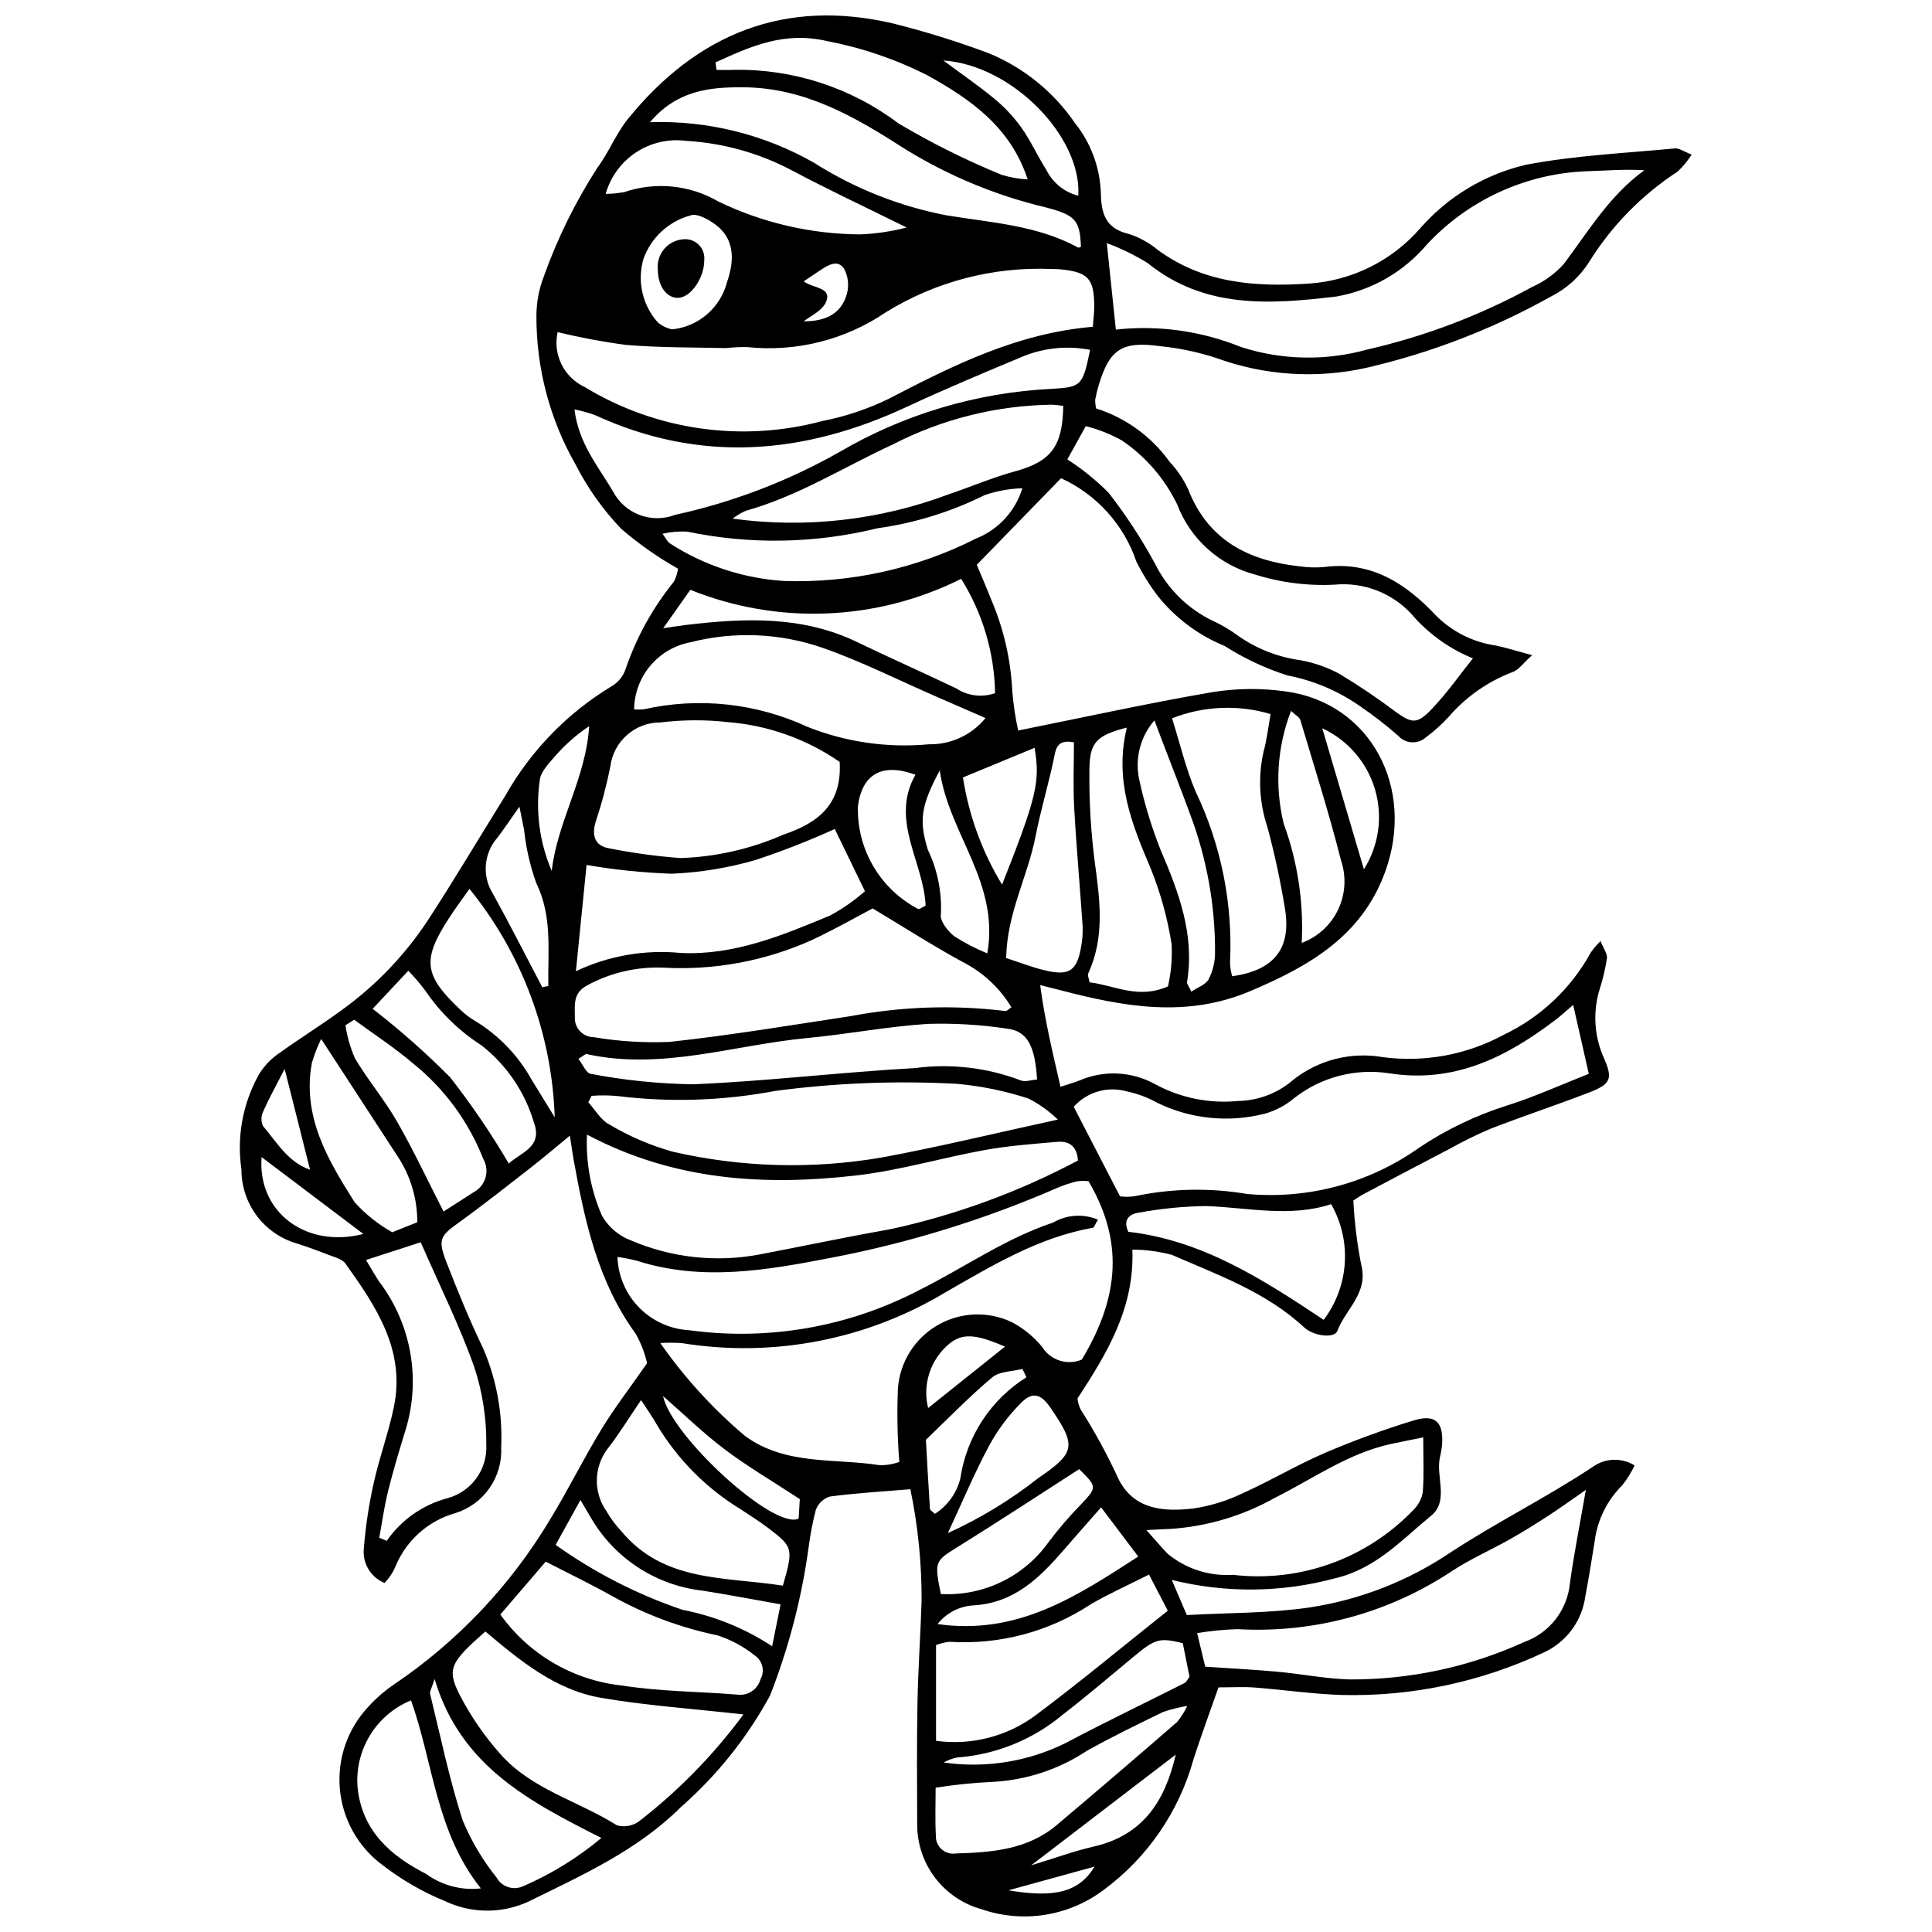 <?xml version="1.0" encoding="UTF-8"?>
<!-- Uploaded to: ICON Repo, www.svgrepo.com, Generator: ICON Repo Mixer Tools -->
<svg width="800px" height="800px" version="1.1" viewBox="144 144 512 512" xmlns="http://www.w3.org/2000/svg">
 <defs>
  <clipPath id="a">
   <path d="m207 148.09h386v503.81h-386z"/>
  </clipPath>
 </defs>
 <g clip-path="url(#a)">
  <path d="m577.18 532.35c-0.871 1.887-1.973 3.656-3.277 5.273-4.062 4.031-6.641 9.316-7.324 14.996-0.781 4.797-1.523 9.602-2.445 14.375-0.859 6.551-5.031 12.199-11.039 14.945-16.684 7.832-34.961 11.684-53.387 11.25-7.769-0.23-15.508-1.387-23.27-1.98-2.918-0.223-5.863-0.035-9.531-0.035-2.281 6.535-4.578 12.75-6.621 19.043h0.004c-3.844 13.922-12.258 26.141-23.891 34.695-9.285 6.953-21.422 8.832-32.375 5.019-4.887-1.367-9.191-4.301-12.254-8.352-3.062-4.047-4.715-8.984-4.703-14.062-0.047-10.805-0.121-21.613 0.078-32.414 0.168-8.898 0.809-17.789 1.082-26.684h0.004c0.059-10-0.938-19.973-2.973-29.762-7.551 0.633-14.473 1.031-21.332 1.938-1.711 0.539-3.078 1.832-3.715 3.508-0.812 3.133-1.434 6.309-1.859 9.516-1.82 13.609-5.277 26.949-10.289 39.734-6.074 11.168-14.074 21.176-23.637 29.559-11.457 11.43-26.16 18.047-40.402 25.039h0.004c-6.992 3.219-15.047 3.184-22.008-0.098-5.957-2.43-11.559-5.656-16.648-9.594-6.488-4.801-10.605-12.156-11.309-20.195s2.078-15.996 7.637-21.848c2.004-2.195 4.258-4.152 6.715-5.824 16.816-11.352 30.93-26.266 41.34-43.68 4.785-7.809 8.836-16.066 13.602-23.891 3.488-5.719 7.602-11.059 12.129-17.559h0.004c-0.621-2.731-1.641-5.359-3.019-7.797-10.035-13.777-13.504-29.801-16.438-46.055-0.316-1.75-0.551-3.512-1.008-6.449-3.949 3.242-6.938 5.805-10.039 8.219-6.367 4.957-12.691 9.977-19.234 14.695-5.102 3.676-5.797 4.5-3.438 10.605 3.008 7.789 6.203 15.527 9.816 23.051l-0.004-0.008c3.496 8.211 5.102 17.102 4.695 26.016 0.203 3.852-0.887 7.656-3.09 10.82-2.207 3.16-5.402 5.496-9.082 6.641-7.109 2.008-12.914 7.144-15.766 13.957-0.695 1.691-1.707 3.234-2.981 4.543-3.637-1.484-5.863-5.18-5.484-9.086 0.465-5.875 1.344-11.703 2.633-17.453 1.508-6.805 3.973-13.406 5.359-20.234 3.051-14.984-4.777-26.543-12.84-37.84-0.938-1.312-3.144-1.793-4.844-2.461-2.746-1.086-5.527-2.106-8.348-2.981-4.176-1.277-7.828-3.863-10.418-7.379-2.594-3.516-3.984-7.769-3.973-12.137-1.27-8.617 0.328-17.41 4.547-25.035 1.219-2.062 2.836-3.863 4.762-5.293 5.66-4.117 11.641-7.793 17.289-11.926 9.004-6.496 16.746-14.578 22.848-23.852 7.059-10.84 13.66-21.98 20.492-32.969 6.797-12.02 16.602-22.07 28.453-29.16 1.566-1.008 2.754-2.508 3.375-4.266 2.867-8.461 7.215-16.344 12.84-23.285 0.547-1.074 0.918-2.231 1.102-3.426-5.348-3.016-10.383-6.547-15.035-10.547-4.844-5.062-8.922-10.801-12.109-17.035-6.867-12.016-10.453-25.625-10.391-39.465 0.008-3.508 0.652-6.981 1.906-10.254 3.609-10.156 8.383-19.863 14.223-28.926 3.055-4.078 4.945-9.055 8.141-12.996 18.25-22.496 41.445-31.988 70.176-25.297 8.598 2.152 17.07 4.789 25.375 7.891 9.273 3.805 17.23 10.242 22.891 18.516 4.258 5.32 6.672 11.883 6.871 18.699 0.125 5.43 1.328 9.273 7.356 10.676 2.84 0.91 5.477 2.363 7.762 4.277 12.102 8.844 25.762 9.844 40.109 8.887l-0.004 0.004c11.391-0.789 21.992-6.082 29.465-14.715 7.367-8.402 17.191-14.281 28.078-16.793 12.934-2.449 26.219-3.051 39.363-4.309 1.148-0.109 2.398 0.852 4.449 1.641h0.004c-1.055 1.629-2.293 3.129-3.691 4.477-9.516 6.188-17.551 14.395-23.535 24.039-2.465 3.871-5.93 7.004-10.031 9.07-15.336 8.582-31.812 14.949-48.934 18.91-13.242 2.965-27.055 2.062-39.801-2.598-4.867-1.582-9.895-2.637-14.988-3.144-10.035-1.363-13.281 0.836-16.152 10.277-0.391 1.289-0.707 2.602-0.953 3.926-0.004 0.777 0.078 1.551 0.246 2.309 7.852 2.492 14.688 7.461 19.484 14.156 2.031 2.156 3.699 4.629 4.93 7.324 5.297 13.527 16.051 18.895 29.543 20.371 2.141 0.312 4.312 0.371 6.469 0.176 12.562-1.633 21.734 4.406 29.773 12.996v-0.004c4.254 4.203 9.738 6.938 15.652 7.801 2.762 0.57 5.465 1.438 9.695 2.57-2.519 2.258-3.606 3.938-5.094 4.441h0.004c-6.602 2.496-12.469 6.606-17.07 11.953-1.824 1.988-3.836 3.793-6.008 5.391-2.121 1.895-5.375 1.719-7.281-0.391-3.242-2.848-6.66-5.496-10.227-7.93-5.742-4.004-12.262-6.762-19.133-8.086-5.883-1.875-11.492-4.508-16.695-7.824-7.027-2.875-13.191-7.519-17.891-13.477-2.078-2.766-3.902-5.707-5.453-8.797-3.312-9.836-10.551-17.863-19.992-22.172l-22.336 22.949c0.98 2.348 2.461 5.746 3.82 9.191 3.305 7.703 5.199 15.934 5.594 24.305 0.289 3.504 0.812 6.984 1.559 10.418 17.641-3.543 34.535-7.269 51.57-10.188 6.41-1.023 12.941-1.082 19.367-0.168 22.383 3.035 34.469 25.504 26.293 47.875-6.215 17.008-20.109 24.91-35.656 31.512-17.102 7.262-33.777 4.137-50.621-0.281-1.25-0.328-2.508-0.629-5.125-1.285 1.262 9.508 3.344 17.945 5.387 26.945 1.957-0.641 3.43-1.059 4.859-1.602l-0.004 0.004c6.535-2.883 14.043-2.531 20.281 0.945 6.703 3.617 14.332 5.156 21.914 4.418 5.387-0.094 10.574-2.082 14.641-5.617 6.691-5.285 15.316-7.469 23.715-6.004 11.039 1.457 22.254-0.613 32.047-5.918 9.781-4.652 17.848-12.27 23.055-21.77 0.773-1.105 1.652-2.133 2.621-3.07 0.777 1.973 1.82 3.328 1.688 4.559-0.41 2.664-1.023 5.297-1.832 7.871-1.918 5.961-1.617 12.41 0.848 18.164 2.719 6.027 2.066 7.309-4.09 9.668-8.555 3.277-17.254 6.168-25.797 9.48l0.004-0.004c-3.707 1.578-7.328 3.359-10.84 5.332-7.629 3.969-15.238 7.969-22.832 12.008-0.922 0.488-1.773 1.105-2.668 1.668 0.285 5.688 0.977 11.348 2.07 16.938 2.016 7.602-4.129 11.816-6.301 17.617-0.785 2.094-6.348 1.367-8.754-0.879-10.086-9.402-22.871-13.918-35.145-19.281v0.004c-3.406-0.902-6.91-1.363-10.43-1.371 0.566 15.516-6.711 27.449-14.547 39.445 0.109 0.996 0.387 1.969 0.82 2.875 3.812 6.004 7.215 12.262 10.18 18.723 4.191 8.004 12.074 8.43 19.727 7.551 4.535-0.68 8.941-2.043 13.07-4.043 7.379-3.309 14.367-7.496 21.793-10.688l-0.004-0.004c7.664-3.277 15.5-6.144 23.469-8.586 5.816-1.789 8.008 0.422 7.562 6.551h0.004c-0.113 1.074-0.305 2.141-0.57 3.191-1.137 5.16 2.461 11.578-2.328 15.492-7.793 6.371-14.535 13.977-25.379 16.574v-0.004c-14.18 3.836-29.102 3.992-43.355 0.453l3.988 9.309c11.164-0.625 22-0.465 32.582-2.023h0.004c13.348-2.039 26.078-7.012 37.273-14.559 12.312-8.07 25.652-14.652 37.977-22.863 3.25-2.191 7.484-2.277 10.82-0.219zm-142.21-65.133c-0.797 1.312-1.008 2.09-1.344 2.152-14.383 2.551-26.613 9.973-39.004 17.074h-0.004c-20.961 12.629-45.723 17.41-69.879 13.5-1.914-0.133-3.84-0.145-5.758-0.031 6.375 9.133 13.906 17.395 22.406 24.59 10.82 7.949 23.742 5.883 35.82 7.797v-0.004c1.746 0.02 3.481-0.273 5.121-0.867-0.516-6.441-0.641-12.91-0.375-19.367 0.477-6.992 4.383-13.293 10.434-16.828 6.047-3.535 13.453-3.852 19.781-0.84 3.09 1.637 5.82 3.875 8.031 6.582 2.203 3.539 6.648 4.953 10.492 3.332 10.281-17.055 10.863-31.836 1.766-47.289v0.004c-1.016-0.109-2.043-0.094-3.055 0.043-1.832 0.449-3.621 1.051-5.356 1.797-19.035 8.285-38.926 14.445-59.312 18.371-17.309 3.356-34.531 6.453-51.965 0.875-1.691-0.434-3.406-0.77-5.137-1 0.172 5.027 2.219 9.805 5.738 13.398 3.519 3.594 8.258 5.738 13.281 6.016 20.996 2.871 42.367-0.879 61.133-10.73 11.785-5.883 22.652-13.598 35.297-17.797 3.621-2.117 8.023-2.402 11.887-0.777zm-1.355-236.62c0.172-2.445 0.395-4.047 0.375-5.644-0.082-7.152-1.664-8.832-8.898-9.574-0.805-0.082-1.617-0.059-2.426-0.094h0.004c-15.438-0.652-30.715 3.328-43.867 11.438-10.793 7.359-23.855 10.641-36.848 9.254-1.867-0.02-3.734 0.07-5.594 0.27-8.84-0.195-17.711-0.109-26.512-0.844l0.004-0.004c-6.082-0.805-12.113-1.938-18.074-3.391-1.32 5.926 1.656 11.977 7.156 14.547 18.887 11.484 41.645 14.742 62.996 9.02 6.07-1.184 11.961-3.152 17.523-5.856 17.008-8.824 34.016-17.402 54.16-19.121zm127.29 179.72c-1.938 1.645-3.293 2.906-4.758 4.016-12.992 9.867-26.762 16.801-43.98 14.105v0.004c-8.949-1.395-18.074 0.988-25.199 6.578-2.266 1.906-4.906 3.309-7.754 4.113-9.496 2.438-19.551 1.441-28.387-2.809-2.582-1.457-5.375-2.504-8.273-3.109-5.066-1.422-10.5 0.164-14.004 4.09l12.27 23.754v-0.004c1.277 0.152 2.57 0.137 3.844-0.043 9.809-2.07 19.914-2.273 29.797-0.602 16.242 1.5 32.488-2.887 45.77-12.355 7.172-4.766 14.977-8.5 23.184-11.094 7.375-2.332 14.465-5.566 21.633-8.387-1.445-6.371-2.68-11.816-4.141-18.258zm-123.59-201.89c0.91 8.688 1.617 15.48 2.398 22.918 11.258-1.23 22.648 0.352 33.145 4.609 10.844 3.504 22.477 3.738 33.457 0.68 15.258-3.481 29.965-9.059 43.691-16.578 3.215-1.422 6.086-3.508 8.434-6.125 6.543-8.695 12.113-18.156 21.34-24.816-5.516-0.336-10.523 0.145-15.539 0.27l-0.004 0.004c-16.082 0.676-31.246 7.684-42.18 19.496-6.121 7.211-14.574 12.055-23.895 13.691-17.656 2.106-34.918 3.32-50.047-8.875h0.004c-3.418-2.113-7.035-3.879-10.805-5.273zm-137.76 236.25c-0.34 7.375 1.016 14.727 3.969 21.492 1.723 3.023 4.453 5.344 7.711 6.562 10.734 4.598 22.598 5.891 34.07 3.711 11.637-2.223 23.234-4.672 34.902-6.746l-0.004 0.004c17.242-3.762 33.887-9.871 49.469-18.152-0.281-4.047-2.57-5.207-5.559-4.945-6.391 0.559-12.824 1.023-19.125 2.164-11.371 2.055-22.562 5.414-34.004 6.731-24.363 2.809-48.359 1.418-71.43-10.82zm127.3-178.93c3.973 2.547 7.652 5.527 10.973 8.883 4.613 5.93 8.73 12.234 12.312 18.84 3.258 6.543 8.594 11.82 15.172 15.004 2.457 1.117 4.785 2.5 6.941 4.117 4.891 3.387 10.508 5.574 16.402 6.379 3.664 0.656 7.195 1.906 10.461 3.695 5.059 3.055 9.961 6.367 14.684 9.922 4.375 3.137 5.711 3.434 9.664-0.719 4.047-4.25 7.441-9.113 10.871-13.395-5.812-2.371-11.031-5.996-15.285-10.613-4.871-5.969-12.262-9.305-19.961-9.012-7.539 0.57-15.117-0.293-22.332-2.543-9.559-2.481-17.32-9.445-20.82-18.68-3.301-6.801-8.328-12.617-14.578-16.871-3.023-1.695-6.262-2.981-9.625-3.816zm-51.586 119c-4.664 2.441-10.258 5.644-16.082 8.359-12.355 5.566-25.867 8.082-39.395 7.332-7.051-0.289-14.051 1.344-20.242 4.727-3.727 2.016-3.234 5.133-3.203 8.363v0.004c-0.086 1.379 0.402 2.731 1.348 3.738 0.941 1.008 2.258 1.586 3.637 1.594 6.621 1.109 13.336 1.531 20.043 1.258 16.051-1.738 32.008-4.402 47.98-6.824v0.004c13.547-2.578 27.41-3.039 41.102-1.371 0.367 0.059 0.832-0.508 1.578-0.996h-0.004c-2.871-4.769-6.941-8.699-11.805-11.406-8.258-4.406-16.141-9.508-24.957-14.781zm88.129 200.94c6.93 0.473 13.082 0.781 19.215 1.344 6.375 0.582 12.715 1.871 19.094 2.035 15.949 0.078 31.73-3.309 46.246-9.922 3.301-1.188 6.195-3.297 8.34-6.074 2.144-2.781 3.449-6.113 3.766-9.609 1.133-8.133 2.75-16.199 4.215-24.633-3.223 2.231-6.469 4.582-9.82 6.769-3.363 2.195-6.777 4.324-10.27 6.301-5.141 2.906-10.617 5.277-15.52 8.531h-0.004c-16.738 11.082-36.613 16.453-56.656 15.312-3.606 0.109-7.199 0.461-10.754 1.047zm-96.879-239.78c-8.789-6.074-19.031-9.711-29.68-10.547-5.898-0.66-11.855-0.629-17.75 0.086-6.789-0.047-12.535 5.008-13.352 11.75-1.008 5.016-2.324 9.965-3.949 14.812-0.977 3.445-0.117 6.133 3.547 6.789h0.004c6.289 1.258 12.648 2.125 19.043 2.598 9.426-0.32 18.699-2.441 27.328-6.25 9.242-3.098 15.477-8.121 14.809-19.238zm57.828 94.793c-2.305-2.238-4.93-4.117-7.789-5.578-6.125-1.996-12.453-3.301-18.867-3.891-16.121-0.879-32.289-0.25-48.297 1.883-13.77 2.606-27.859 3.062-41.77 1.348-2.273-0.215-4.562-0.23-6.84-0.055l-0.871 1.715c1.816 1.992 3.277 4.668 5.523 5.844 5.297 3.172 10.996 5.613 16.945 7.269 18.152 4.156 36.945 4.668 55.297 1.512 15.004-2.769 29.848-6.391 46.668-10.047zm-83.324 157.64c-13.957-1.574-26-2.363-37.82-4.418-12.125-2.106-21.57-9.984-30.566-17.562-9.203 8.086-10.312 9.898-6.852 16.738 2.945 5.695 6.594 11 10.859 15.785 8.25 9.355 20.633 12.398 30.836 18.836 1.996 0.562 4.137 0.191 5.824-1.016 10.508-8.125 19.836-17.672 27.719-28.363zm-44.402-196.96c8.648-4.098 18.246-5.773 27.77-4.84 14.129 0.691 26.953-4.648 39.629-9.938v-0.004c3.301-1.781 6.391-3.938 9.199-6.426-2.984-6.152-5.594-11.531-7.996-16.477-6.844 3.109-13.848 5.848-20.984 8.207-7.234 2.102-14.691 3.324-22.215 3.641-7.57-0.258-15.117-1.035-22.578-2.324zm108.55-67.09c-4.598-2.004-8.754-3.812-12.91-5.621-10.094-4.394-19.973-9.398-30.336-13.016l0.004 0.004c-11.273-3.898-23.441-4.398-34.992-1.441-4.152 0.789-7.902 2.988-10.617 6.227s-4.223 7.316-4.273 11.543c0.859 0.074 1.723 0.066 2.582-0.02 14.566-3.266 29.805-1.629 43.352 4.652 10.203 4.059 21.223 5.644 32.156 4.625 5.816 0.117 11.359-2.445 15.035-6.953zm27.719-97.578c-5.82-1.129-11.844-0.59-17.367 1.566-10.434 4.363-20.879 8.715-31.125 13.496-27.305 12.742-54.785 15.098-82.746 2.215-1.762-0.633-3.57-1.125-5.41-1.477 1.086 8.992 6.266 15.039 10.195 21.695 3.106 5.961 10.195 8.645 16.469 6.231 15.273-3.336 29.961-8.949 43.562-16.66 17.055-9.977 36.258-15.711 55.992-16.719 8.164-0.469 8.434-0.738 10.43-10.348zm88.281 288.21c-3.418 0.695-5.957 1.191-8.484 1.73-11.305 2.426-20.637 9.18-30.723 14.227h-0.004c-8.473 4.785-17.91 7.617-27.621 8.289-1.703 0.047-3.402 0.164-6.519 0.32 2.551 2.856 4.039 4.648 5.66 6.312 4.852 3.984 11.039 5.969 17.305 5.547 17.703 2.074 35.359-4.262 47.699-17.121 1.332-1.266 2.231-2.918 2.566-4.727 0.352-4.496 0.121-9.039 0.121-14.578zm-204.92-348.54c15.242-0.508 30.332 3.234 43.57 10.805 10.699 6.785 22.582 11.492 35.023 13.879 11.949 1.969 23.996 2.609 34.902 8.547 0.152 0.082 0.473-0.145 0.711-0.23-0.281-6.914-1.336-8.359-9.297-10.418l0.004-0.004c-13.133-3.117-25.68-8.309-37.172-15.383-13.273-8.531-26.52-16.324-42.957-16.449-9.113-0.07-17.668 0.863-24.785 9.254zm-27.629 381.46-12.02 14.02c7.566 10.594 19.309 17.445 32.258 18.82 10.039 1.59 20.328 1.578 30.492 2.406 2.769 0.398 5.398-1.316 6.156-4.004 1.27-2.231 0.57-5.062-1.59-6.449-2.918-2.332-6.234-4.109-9.789-5.25-9.75-2.023-19.137-5.523-27.832-10.375-5.609-3.148-11.422-5.941-17.676-9.168zm-44.117-6.332 1.977 0.828v0.004c3.867-5.574 9.594-9.586 16.152-11.32 6.297-1.719 10.555-7.582 10.238-14.105 0.082-6.996-0.988-13.957-3.18-20.602-3.926-11.105-9.23-21.723-14.203-33.102-4.738 1.535-9.379 3.035-14.496 4.695 1.59 2.613 2.496 4.258 3.543 5.805h0.004c8.445 11.176 11.035 25.719 6.973 39.125-1.664 5.379-3.285 10.777-4.648 16.238-1.02 4.086-1.59 8.285-2.359 12.438zm204 9.77c-5.555 2.805-10.652 5.074-15.449 7.867l0.004 0.004c-11.059 7.289-24.184 10.777-37.398 9.941-1.234 0.117-2.449 0.41-3.602 0.871v25.367c9.328 1.285 18.785-1.133 26.352-6.734 11.801-8.824 23.141-18.266 35.059-27.746zm-22.738-309.73c-1.035-0.105-2.086-0.281-3.144-0.305l0.004 0.004c-14.613 0.219-28.977 3.816-41.969 10.508-12.957 5.965-25.094 13.719-39 17.598h-0.004c-1.25 0.539-2.426 1.242-3.496 2.09 19.359 2.644 39.07 0.414 57.348-6.484 5.832-1.984 11.535-4.418 17.465-6.043 9.488-2.602 12.652-6.523 12.797-17.363zm-74.301 312.66c2.809-9.766 2.699-10.258-3.707-15.141-2.348-1.789-4.856-3.367-7.32-5l0.004-0.004c-9.227-5.578-16.934-13.348-22.441-22.621-1-1.82-2.242-3.512-4.113-6.41-3.309 4.844-5.898 9.129-8.977 13.031-3.59 4.863-3.668 11.477-0.191 16.422 1.074 1.859 2.356 3.59 3.82 5.16 11.328 13.754 27.504 12.145 42.926 14.562zm103.14-229.85c2.129 6.742 3.633 13.297 6.234 19.387 6.766 14.137 9.902 29.738 9.129 45.391 0.043 1.215 0.234 2.422 0.574 3.586 11.016-1.586 15.598-7.191 14.043-17.551l-0.004 0.004c-1.184-7.414-2.758-14.758-4.711-22.008-2.148-6.402-2.508-13.27-1.043-19.863 0.922-3.301 1.289-6.762 1.891-10.07-8.586-2.559-17.781-2.164-26.113 1.125zm-157.33 90.246c1.215 1.547 2.094 3.812 3.258 3.973v-0.004c8.969 1.715 18.074 2.641 27.207 2.769 19.625-0.824 39.184-3.215 58.805-4.297v-0.004c9.422-1.238 19.004-0.125 27.887 3.242 1.188 0.543 2.922-0.109 4.402-0.207-0.559-9.059-2.637-12.867-8.008-13.484v-0.004c-6.922-1.039-13.922-1.457-20.918-1.254-10.73 0.695-21.367 2.75-32.086 3.766-19.445 1.84-38.547 8.633-58.445 4.219-0.188-0.043-0.453 0.262-2.102 1.285zm36.355-264.08 0.254 1.992c1.547 0 3.098 0.074 4.641-0.012h-0.004c15.695-0.27 31.027 4.723 43.555 14.18 8.762 5.203 17.895 9.758 27.324 13.621 2.254 0.703 4.59 1.121 6.945 1.242-4.578-14-15.254-21.293-26.547-27.578v0.004c-8.371-4.246-17.297-7.297-26.516-9.07-11.445-2.676-20.305 1.359-29.656 5.621zm108.99 176.29c-7.879 2.027-9.844 3.84-9.914 10.922-0.117 8.32 0.363 16.637 1.441 24.891 1.348 9.957 2.652 19.719-1.73 29.277-0.262 0.566 0.172 1.453 0.316 2.414 6.656 0.809 12.883 4.57 20.789 1.082l0.004-0.004c0.832-3.652 1.156-7.402 0.965-11.145-1.078-6.891-2.938-13.633-5.543-20.102-5.019-11.754-9.715-23.371-6.328-37.336zm-43.91-39.418c-22.402 11.211-48.535 12.266-71.77 2.906-2.457 3.481-4.402 6.234-7.188 10.18 3.168-0.457 4.68-0.707 6.199-0.887 15.402-1.816 30.668-2.461 45.207 4.562 8.73 4.215 17.602 8.129 26.344 12.32 3.023 1.973 6.801 2.422 10.203 1.203-0.191-10.723-3.301-21.195-8.996-30.285zm59.93 298.7c-2.203 0.344-4.367 0.887-6.473 1.613-6.781 3.312-13.594 6.602-20.168 10.293h-0.004c-7.457 4.938-16.109 7.773-25.039 8.219-5.027 0.23-10.035 0.746-15.004 1.535 0 4.172-0.176 8.422 0.059 12.645-0.074 1.383 0.477 2.723 1.504 3.652 1.027 0.93 2.414 1.344 3.781 1.133 9.543-0.281 18.988-0.992 26.719-7.508 10.711-9.031 21.352-18.141 31.926-27.336v0.004c1.055-1.312 1.961-2.734 2.699-4.25zm36.145-102.33c3.297-4.352 5.242-9.578 5.594-15.027 0.352-5.449-0.906-10.883-3.613-15.625-10.852 3.57-22.027 0.895-33.246 0.496v0.004c-5.887 0.086-11.758 0.66-17.551 1.719-2.809 0.375-4.402 1.957-2.965 5.098 19.531 2.254 35.461 12.465 51.781 23.336zm-79.848-220.37c-3.394 0.086-6.758 0.695-9.969 1.801-8.945 4.449-18.555 7.422-28.449 8.797-16.504 4.055-33.707 4.363-50.348 0.902-2.219-0.137-4.441 0.051-6.606 0.555 1.016 1.367 1.332 2.144 1.91 2.519 9.102 5.879 19.559 9.32 30.371 9.992 17.598 0.586 35.059-3.273 50.77-11.227 5.922-2.344 10.457-7.254 12.32-13.34zm-110.43-78.02c1.668-0.012 3.332-0.176 4.969-0.484 8.301-2.809 17.414-1.883 24.977 2.547 11.695 5.629 24.496 8.59 37.477 8.672 4.168-0.164 8.305-0.777 12.344-1.824-11.066-5.477-20.977-10.102-30.613-15.242-8.617-4.523-18.102-7.156-27.816-7.719-4.652-0.613-9.367 0.473-13.285 3.051-3.918 2.582-6.773 6.484-8.051 11zm-45.336 393.58c-0.809 2.551-1.344 3.316-1.199 3.91 2.762 11.227 5.09 22.602 8.652 33.578h0.004c2.262 5.43 5.273 10.516 8.957 15.102 1.387 2.504 4.473 3.512 7.07 2.312 7.484-3.246 14.465-7.547 20.723-12.781-19.043-9.641-37.336-19.035-44.203-42.121zm9.238-209.4c-1.715 2.441-3.609 4.965-5.328 7.606-7.312 11.23-6.816 15.254 3.019 24.527 1.172 1.109 2.469 2.082 3.863 2.894 6.231 3.805 11.371 9.156 14.918 15.531 2.016 3.332 4.078 6.641 6.117 9.961h0.004c-0.723-22.098-8.656-43.352-22.59-60.52zm-15.488 215.05c-4.512 1.852-8.32 5.09-10.863 9.25-2.547 4.16-3.703 9.023-3.297 13.883 1.215 11.57 8.844 18.109 18.199 22.887 4.176 3.043 9.34 4.402 14.473 3.812-11.918-14.914-12.613-33.301-18.512-49.832zm157.72-196.72c3.469 1.117 6.93 2.5 10.516 3.324 6.254 1.438 8.25 0.012 9.344-6.285 0.355-1.852 0.484-3.742 0.395-5.629-0.699-10.445-1.656-20.875-2.231-31.328-0.316-5.777-0.059-11.582-0.059-17.254-4.742-0.875-4.805 1.918-5.398 4.691-1.453 6.789-3.457 13.469-4.789 20.277-2.066 10.59-7.57 20.34-7.777 32.203zm-172.78 16.348-2.32 1.465v0.004c0.453 3.008 1.297 5.945 2.508 8.734 3.406 5.75 7.801 10.922 11.129 16.711 4.344 7.555 8.043 15.477 12.367 23.914 2.652-1.703 5.316-3.387 7.957-5.109 1.543-0.812 2.688-2.223 3.168-3.902 0.48-1.68 0.25-3.481-0.629-4.988-3.859-9.805-10.188-18.445-18.375-25.078-4.965-4.269-10.516-7.856-15.805-11.75zm4.894-2.894c7.242 5.602 14.109 11.672 20.555 18.172 5.668 7.262 10.855 14.891 15.523 22.832 3.238-2.981 9.066-4.356 6.66-10.871-2.391-8.086-7.238-15.227-13.875-20.434-5.894-3.773-10.965-8.707-14.898-14.496-1.391-1.859-2.898-3.629-4.516-5.293zm-13.641 7.996v-0.004c-1 2.039-1.82 4.152-2.461 6.328-2.644 14.234 4.254 25.758 11.324 36.941 2.871 3.172 6.238 5.859 9.969 7.957l6.633-2.656h0.004c0.027-6.141-1.742-12.156-5.102-17.301-6.441-9.895-12.891-19.789-20.367-31.27zm259.85-25.453c4.242-1.578 7.707-4.746 9.652-8.836 1.945-4.09 2.215-8.777 0.758-13.066-3.172-12.496-7.082-24.809-10.773-37.168-0.23-0.77-1.285-1.293-2.469-2.418-3.688 9.527-4.367 19.953-1.941 29.879 3.699 10.105 5.32 20.859 4.773 31.609zm-29.25 12.906c1.672-1.129 3.801-1.828 4.582-3.266 1.105-2.156 1.688-4.543 1.699-6.965 0.07-12.422-2.121-24.75-6.461-36.383-2.383-6.547-4.953-13.027-7.434-19.535-0.621-1.633-1.238-3.269-2.168-5.734v-0.004c-3.766 4.328-5.254 10.188-4.012 15.789 1.367 6.309 3.254 12.496 5.629 18.496 4.828 11.273 9.098 22.504 7.019 35.102-0.066 0.422 0.41 0.938 1.145 2.5zm-66.375 159.64h-0.004c11.184 0.613 21.906-4.519 28.441-13.613 2.746-3.664 5.734-7.141 8.949-10.402 3.949-4.215 4.004-4.461-0.734-9.078-10.699 6.875-21.273 13.836-32.027 20.512-6.199 3.848-6.414 3.863-4.629 12.582zm64.109 13.02c-6.254-1.512-7.289-1.176-13.094 3.641-6.211 5.152-12.352 10.395-18.734 15.32l-0.004 0.004c-7.906 6.617-17.695 10.582-27.98 11.34-1.254 0.258-2.457 0.703-3.578 1.32 11.051 1.598 22.324-0.199 32.332-5.144 10.41-5.531 21.059-10.621 31.582-15.941 0.426-0.215 0.652-0.828 1.258-1.637zm-21.648-35.992c-3.66 4.172-6.781 7.691-9.859 11.25-6.426 7.43-13.156 14.098-23.945 14.73l-0.004 0.004c-3.742 0.211-7.211 2.012-9.539 4.953 21.273 3.031 36.836-7.34 53.191-17.895zm-40.609 6.82c8.551-3.875 16.598-8.77 23.973-14.578 9.969-6.769 10.062-8.609 3.266-18.574-2.508-3.676-4.723-4.449-7.781-1.406-3.398 3.391-6.289 7.258-8.57 11.484-3.867 7.211-7.035 14.801-10.887 23.074zm-103.94 3.129h0.004c10.305 7.344 21.629 13.141 33.609 17.207 8.473 1.637 16.543 4.918 23.754 9.66l2.246-11.117c-7.422-1.309-13.977-2.57-20.57-3.606-12.238-1.352-23.137-8.352-29.453-18.914-0.879-1.473-1.746-2.957-3.019-5.113zm114.4-156.75c3.262-18.863-10.145-31.508-12.617-48.469-5.078 9.426-5.5 13.418-3.129 21.047h0.004c2.547 5.336 3.723 11.223 3.43 17.129-0.289 1.695 1.793 4.34 3.477 5.695h-0.004c2.793 1.809 5.754 3.348 8.84 4.598zm-19.047-47.348c-8.879-3.242-14.117-0.164-15.254 8.32l0.004-0.004c-0.164 5.59 1.25 11.109 4.074 15.934 2.828 4.82 6.957 8.75 11.91 11.336 0.309 0.137 0.91-0.395 1.957-0.887-0.488-11.547-9.531-22.648-2.688-34.703zm22.953 29.133c9.184-23.262 10.137-27.238 8.617-36.266l-18.988 7.859 0.004-0.004c1.555 10.059 5.082 19.711 10.371 28.406zm-87.438-147.16c3.414-0.348 6.641-1.738 9.242-3.977 2.602-2.238 4.453-5.223 5.309-8.547 2.359-6.812 1.48-11.914-3.191-15.336-1.82-1.336-4.766-2.953-6.441-2.348-5.859 1.566-10.562 5.934-12.559 11.66-1.656 5.852-0.215 12.141 3.824 16.684 1.102 0.926 2.41 1.566 3.816 1.863zm-34.414 174.34 1.609-0.324c-0.18-9.195 1.148-18.406-3.227-27.363h-0.004c-1.613-4.527-2.688-9.234-3.195-14.012-0.348-1.637-0.656-3.281-1.23-6.156-2.469 3.488-4.082 5.926-5.859 8.242l0.004-0.004c-3.641 4.164-4.106 10.23-1.141 14.902 4.5 8.152 8.711 16.469 13.043 24.715zm128.32 103.36-1.078-2.207c-2.711 0.699-6.078 0.621-8.012 2.246-6.141 5.172-11.75 10.977-17.562 16.535 0.344 6.106 0.672 12.215 1.07 18.32 0.023 0.352 0.652 0.66 1.32 1.297 3.375-2.144 5.789-5.512 6.738-9.395 1.641-11.062 8.043-20.855 17.52-26.797zm13.734-313.11c0.957-15.605-17.473-34.605-35.758-35.844 5.168 3.844 9.586 6.852 13.668 10.266 2.664 2.207 5.031 4.754 7.043 7.57 2.469 3.504 4.25 7.484 6.551 11.117 1.688 3.43 4.793 5.945 8.496 6.891zm25.82 413.12-38.316 29.344c6.418-1.953 11.43-3.805 16.59-4.984 12.902-2.953 18.855-11.836 21.727-24.359zm-165.37-234.19c1.504-13.148 9.137-24.773 9.918-38.359-3.344 2.234-6.375 4.902-9.016 7.934-1.715 1.969-4.012 4.359-4.102 6.641-1.113 8.074-0.008 16.297 3.199 23.785zm65.746 166.48c-7.5-4.922-13.98-8.715-19.93-13.207-5.703-4.309-10.859-9.344-16.316-14.113 2.227 10.645 29.312 35.531 35.934 32.5zm138.46-204.28c3.715 12.586 7.348 24.898 11.031 37.375 3.981-6.309 5.055-14.027 2.941-21.184-2.113-7.156-7.203-13.055-13.973-16.191zm-281.09 113.64c-1.145 14.516 11.734 24.285 26.965 20.367zm197 50.23c-7.844-3.426-11.34-3.59-14.848-0.688v0.004c-2.41 2.027-4.207 4.691-5.184 7.688-0.973 2.996-1.09 6.207-0.332 9.266zm-184.16-46.887c-2.188-8.684-4.281-16.973-6.734-26.707-2.246 4.383-4.129 7.762-5.688 11.285-0.582 1.211-0.602 2.617-0.047 3.844 3.676 4.266 6.539 9.547 12.469 11.578zm130.81-224.82c6.012-0.02 10.027-2.109 11.457-7.312v0.004c0.613-2.234 0.344-4.617-0.754-6.656-1.703-2.531-4.242-0.957-6.301 0.422-1.27 0.852-2.543 1.699-4.402 2.941 2.59 1.879 7.508 1.566 5.969 5.387-0.969 2.402-4.309 3.852-5.969 5.219zm54.273 415.79c12.668 2.144 18.789 0.297 22.836-6.293z"/>
 </g>
 <path d="m318.33 215.5c-0.215-2.019 0.414-4.039 1.746-5.578 1.328-1.535 3.234-2.453 5.266-2.527 1.492-0.082 2.941 0.5 3.961 1.594 1.023 1.09 1.504 2.578 1.324 4.062 0.012 4.527-3.434 9.602-6.699 9.863-3.141 0.25-5.535-2.926-5.598-7.414z"/>
</svg>